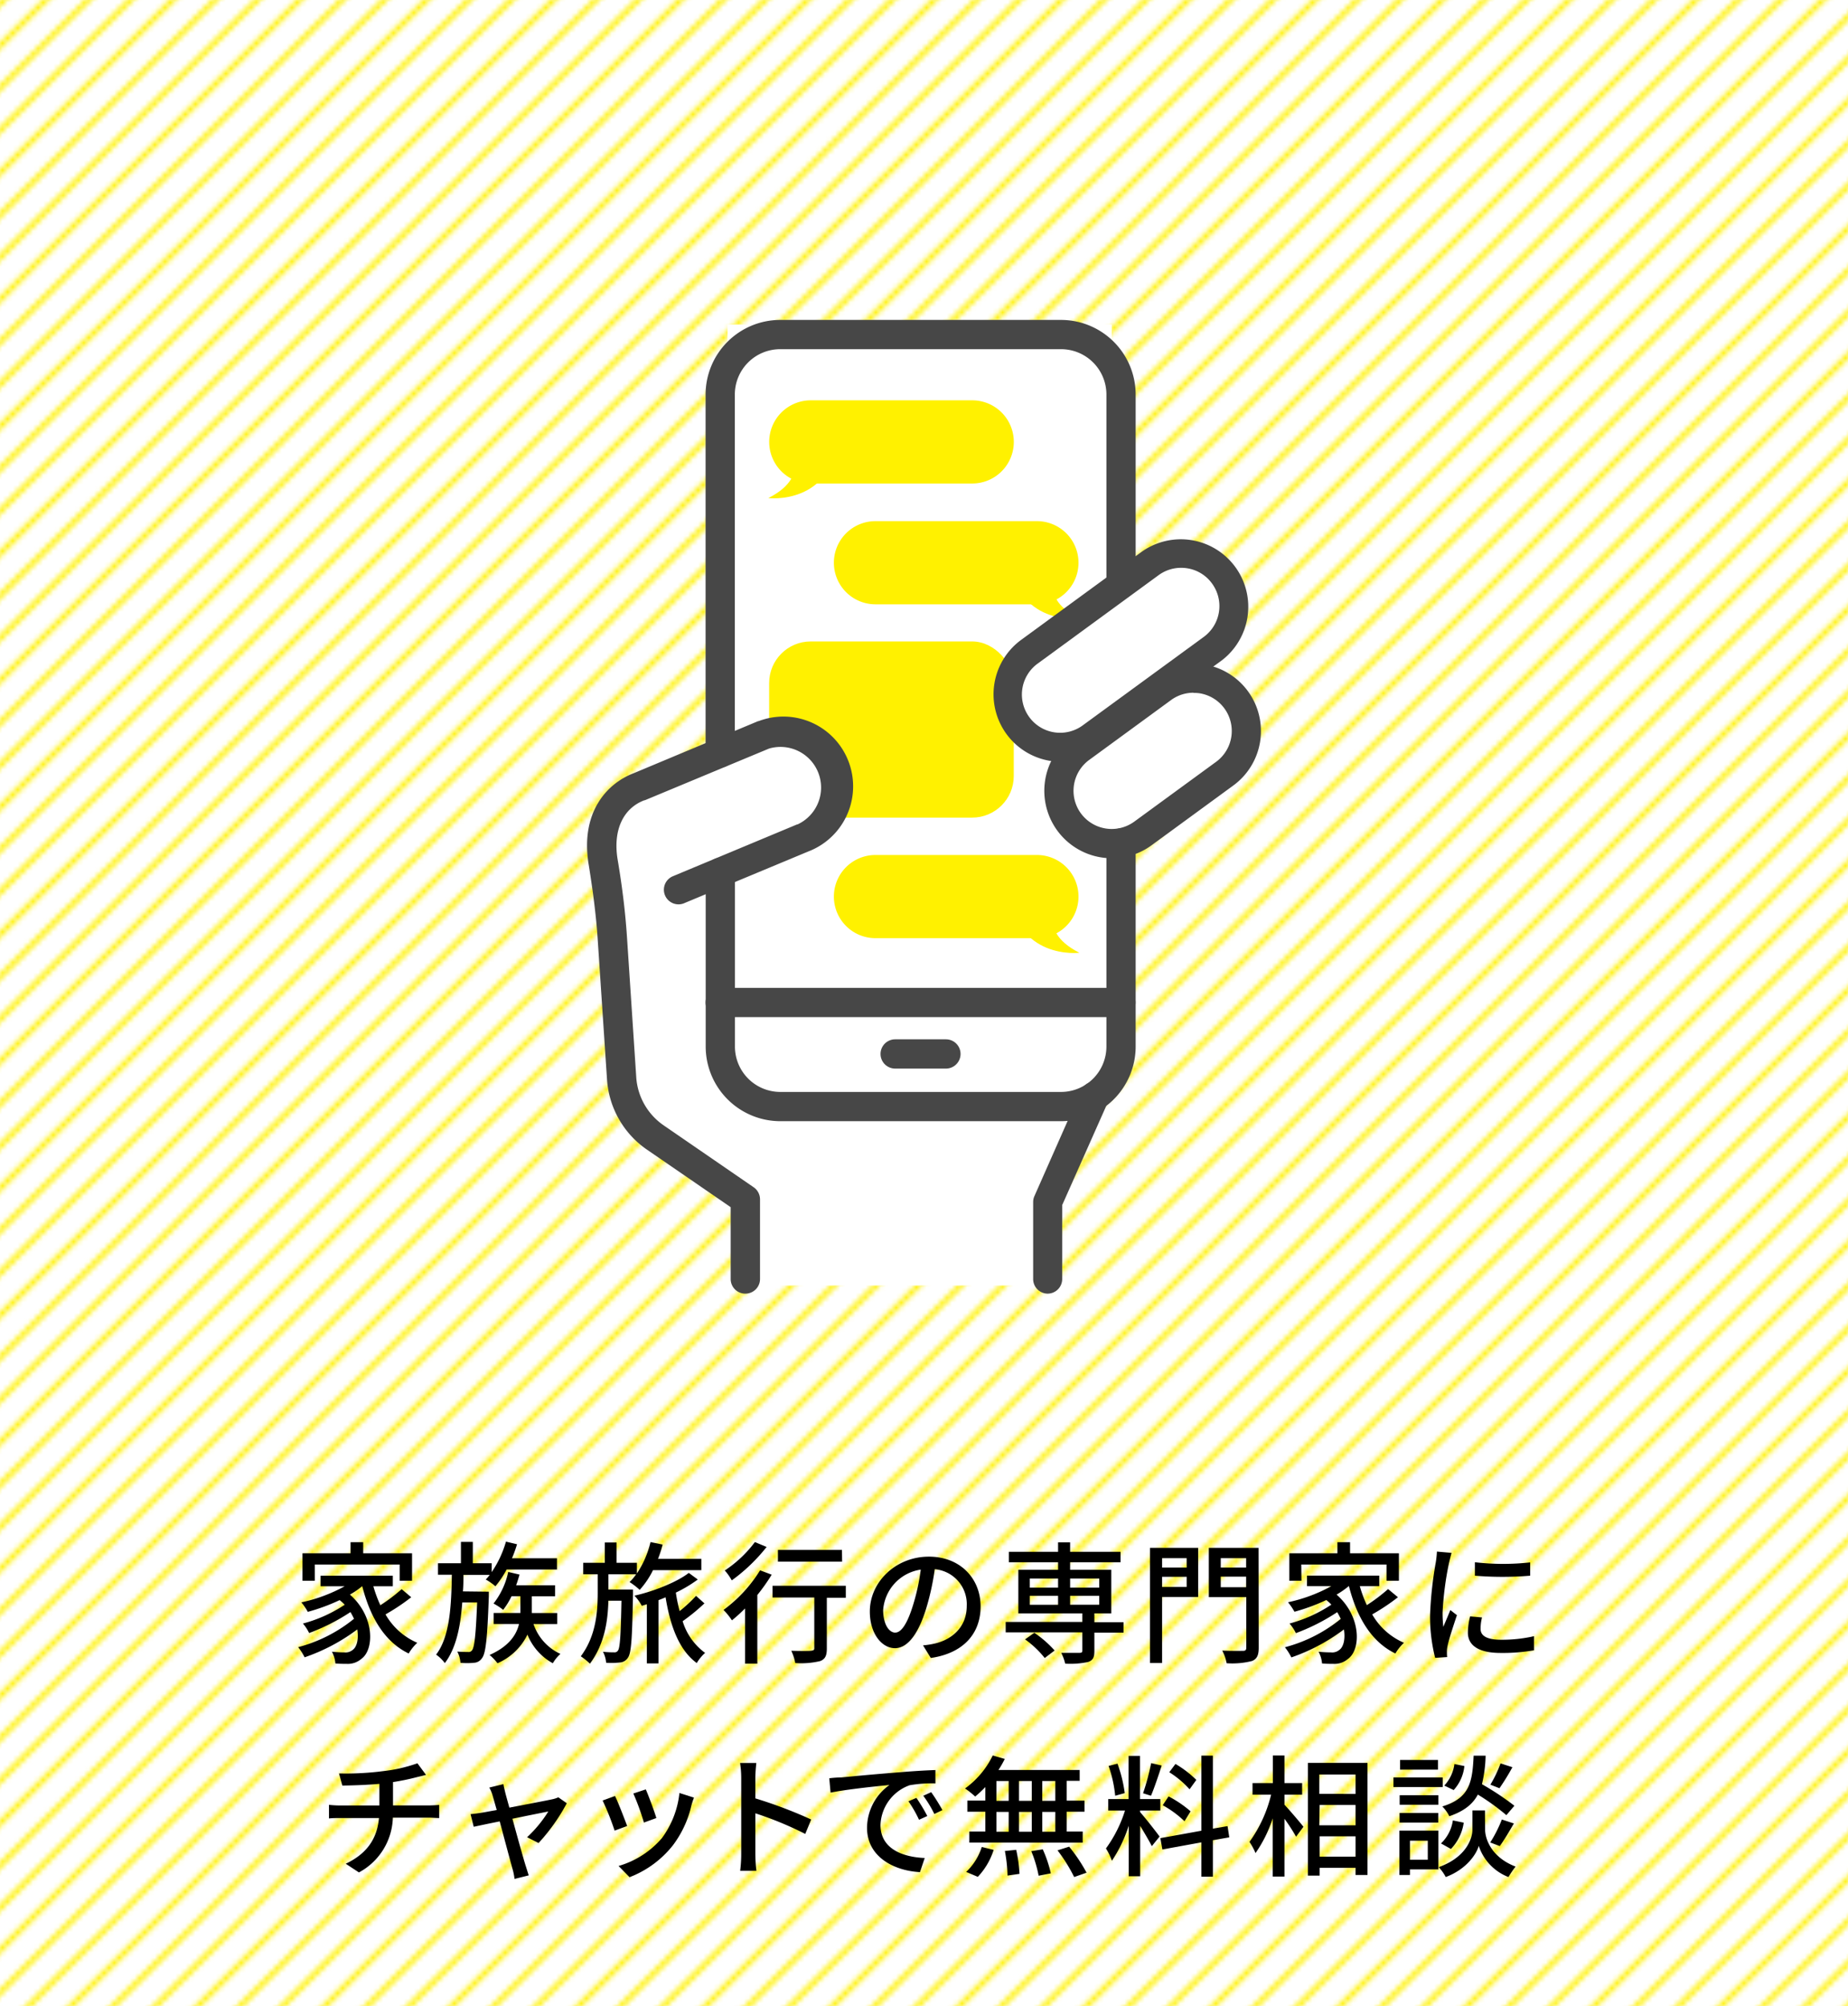 <svg xmlns="http://www.w3.org/2000/svg" xmlns:xlink="http://www.w3.org/1999/xlink" viewBox="0 0 364 395"><defs><style>.cls-1,.cls-2{fill:none;}.cls-2{stroke:#fff100;stroke-miterlimit:10;}.cls-3{fill:url(#新規パターンスウォッチ_4);}.cls-4{fill:#fff;}.cls-5{fill:#fff100;}.cls-6{fill:#474747;}</style><pattern id="新規パターンスウォッチ_4" data-name="新規パターンスウォッチ 4" width="50" height="50" patternTransform="translate(34)" patternUnits="userSpaceOnUse" viewBox="0 0 50 50"><rect class="cls-1" width="50" height="50"/><line class="cls-2" x1="26.87" y1="-26.87" x2="-26.87" y2="26.87"/><line class="cls-2" x1="31.04" y1="-22.7" x2="-22.7" y2="31.04"/><line class="cls-2" x1="35.2" y1="-18.54" x2="-18.54" y2="35.2"/><line class="cls-2" x1="39.37" y1="-14.37" x2="-14.37" y2="39.37"/><line class="cls-2" x1="43.54" y1="-10.2" x2="-10.2" y2="43.54"/><line class="cls-2" x1="47.7" y1="-6.04" x2="-6.04" y2="47.7"/><line class="cls-2" x1="51.87" y1="-1.87" x2="-1.87" y2="51.87"/><line class="cls-2" x1="56.04" y1="2.3" x2="2.3" y2="56.04"/><line class="cls-2" x1="60.2" y1="6.46" x2="6.46" y2="60.2"/><line class="cls-2" x1="64.37" y1="10.63" x2="10.63" y2="64.37"/><line class="cls-2" x1="68.54" y1="14.8" x2="14.8" y2="68.54"/><line class="cls-2" x1="72.7" y1="18.96" x2="18.96" y2="72.7"/><line class="cls-2" x1="76.87" y1="23.13" x2="23.13" y2="76.87"/></pattern></defs><g id="レイヤー_2" data-name="レイヤー 2"><g id="レイヤー_1-2" data-name="レイヤー 1"><rect class="cls-3" width="364" height="395"/><path d="M81,314.52a40.26,40.26,0,0,1-5.07,3.38,13.24,13.24,0,0,0,6.26,5.59,9.12,9.12,0,0,0-1.69,2.11c-4.78-2.31-7.59-7.18-9.15-13.26h0A16.07,16.07,0,0,1,68.92,314c4.91,4.29,4.81,10.82,2.28,12.64a4.06,4.06,0,0,1-2.91,1c-.65,0-1.43,0-2.23-.08a5.89,5.89,0,0,0-.68-2.31,23.32,23.32,0,0,0,2.42.13,2.21,2.21,0,0,0,1.71-.52c.78-.57,1.17-2.13.86-4A37.45,37.45,0,0,1,60,326.35a11.59,11.59,0,0,0-1.27-2,29.13,29.13,0,0,0,11-5.59c-.21-.44-.44-.88-.7-1.32a39.66,39.66,0,0,1-8.14,4.13,8.58,8.58,0,0,0-1.22-1.87A27.83,27.83,0,0,0,67.9,316a8.39,8.39,0,0,0-1-.91,38.56,38.56,0,0,1-6.27,2.31,11.88,11.88,0,0,0-1.27-1.87,31.17,31.17,0,0,0,8.53-3.17H63.14v-2.08H77.37v2.08H73.54a25.94,25.94,0,0,0,1.38,3.74,33.9,33.9,0,0,0,4.19-3.17Zm-19-3.25H59.58v-5.4h9.47v-2.19h2.49v2.19h9.62v5.4H78.72v-3.19H62Z"/><path d="M96.28,313.43s0,.73,0,1c-.29,8.19-.6,11.13-1.33,12.07a2,2,0,0,1-1.63.93,12.83,12.83,0,0,1-2.63,0,5.36,5.36,0,0,0-.62-2.21c.93.08,1.74.08,2.13.08a.79.79,0,0,0,.78-.34c.47-.59.75-3,1-9.41H91.05c-.34,4.73-1.2,9-3.43,11.94a7.57,7.57,0,0,0-1.72-1.67c2.71-3.53,3-9.62,3.1-15.73H86.27v-2.26h4.52v-4.21h2.34v4.21h3.72v1.74a20.77,20.77,0,0,0,2.81-6l2.18.52a25.84,25.84,0,0,1-1,2.76h8.87v2.21H99.79a18.57,18.57,0,0,1-2.21,3.3,11.49,11.49,0,0,0-1.9-1.33,8.84,8.84,0,0,0,.78-.91H91.28c0,1.09,0,2.19-.1,3.25Zm8.81,6.37a9.94,9.94,0,0,0,5.3,5.88,7.46,7.46,0,0,0-1.5,1.84,11.17,11.17,0,0,1-5-5.64,11.74,11.74,0,0,1-5.9,5.64,9.54,9.54,0,0,0-1.56-1.63c3.87-1.72,5.3-4,5.8-6.09h-5v-2.18h5.27v-3.3h-1.74A14.85,14.85,0,0,1,99.11,317a12.42,12.42,0,0,0-1.9-1.24,15,15,0,0,0,2.89-6.22l2.23.52c-.2.7-.41,1.41-.67,2.11h7.67v2.16h-4.58v3.3h5v2.18Z"/><path d="M124.68,313s0,.7,0,1c-.16,8.53-.32,11.52-1,12.43a2,2,0,0,1-1.58.94,15.29,15.29,0,0,1-2.71.05,5.6,5.6,0,0,0-.62-2.16,18.56,18.56,0,0,0,2.18.11.77.77,0,0,0,.78-.37c.39-.54.55-3,.68-9.8h-2.58c-.1,4-.75,8.53-3.63,12.4a13.4,13.4,0,0,0-1.8-1.45c3-4,3.33-8.77,3.33-12.43V310h-2.86v-2.26h4.26v-4h2.32v4h4v2.1a19,19,0,0,0,2.68-6.18l2.39.49a24.25,24.25,0,0,1-.91,2.81h8.53v2.23h-9.52a16.77,16.77,0,0,1-2.62,3.88,13.53,13.53,0,0,0-2-1.54,9.28,9.28,0,0,0,1.3-1.53h-5.46v3Zm14.07,2.73a38.76,38.76,0,0,1-4.29,3.51,12.08,12.08,0,0,0,4.42,6.24,8.53,8.53,0,0,0-1.64,2c-3.43-2.5-5.2-7.18-6.14-12.95-.46.21-.93.39-1.4.57v12.45h-2.29V315.9l-1,.31a8.45,8.45,0,0,0-1.45-2c3.64-.78,8.42-2.68,10.71-4.48l1.77,1.3a26.34,26.34,0,0,1-4.32,2.58,32.11,32.11,0,0,0,.75,3.64,28.17,28.17,0,0,0,3.23-3Z"/><path d="M152,310.08a36.94,36.94,0,0,1-2.83,4V327.6h-2.42V316.73a31.76,31.76,0,0,1-2.58,2.34,13.56,13.56,0,0,0-1.66-2.05,27.59,27.59,0,0,0,7.2-7.8Zm-1-5.46a34.52,34.52,0,0,1-6.86,6.58,10.94,10.94,0,0,0-1.38-1.95,23.75,23.75,0,0,0,5.93-5.59Zm15.6,10h-3.74v10c0,1.38-.31,2.08-1.3,2.47a16.08,16.08,0,0,1-4.92.39,9.6,9.6,0,0,0-.78-2.42c1.67.06,3.41.06,3.88,0s.65-.13.65-.49v-10h-8.22v-2.31h14.43Zm-.73-7.1H153.23v-2.31h12.61Z"/><path d="M183.34,326.48,181.81,324a17.1,17.1,0,0,0,2.31-.36c3.33-.76,6.3-3.2,6.3-7.39a6.91,6.91,0,0,0-6.3-7.25,50.22,50.22,0,0,1-1.56,7.3c-1.56,5.31-3.71,8.25-6.29,8.25s-4.94-2.86-4.94-7.21c0-5.82,5.1-10.81,11.63-10.81,6.24,0,10.19,4.37,10.19,9.8S189.66,325.57,183.34,326.48Zm-7-5c1.17,0,2.39-1.69,3.59-5.69a41.3,41.3,0,0,0,1.43-6.71,8.69,8.69,0,0,0-7.41,8C174,320.11,175.23,321.49,176.35,321.49Z"/><path d="M221.31,321.49h-5.75v3.62c0,1.22-.26,1.82-1.2,2.15a16.52,16.52,0,0,1-4.55.34,9.24,9.24,0,0,0-.78-2.13c1.56,0,3.18,0,3.62,0s.54-.13.54-.49v-3.54h-15.1v-2.05h15.1V317.7H200.58v-8.58h7.83v-1.49h-9.7v-2.05h9.7v-1.87h2.37v1.87h9.93v2.05h-9.93v1.49h8.11v8.58h-3.33v1.74h5.75Zm-15.53,5a19.37,19.37,0,0,0-3.87-3.67l1.82-1.3a21.57,21.57,0,0,1,4,3.49Zm-2.94-13.86h5.57v-1.79h-5.57Zm0,3.38h5.57v-1.77h-5.57Zm7.94-5.17v1.79h5.74v-1.79Zm5.74,3.4h-5.74V316h5.74Z"/><path d="M236,314.47h-7.1v13h-2.39V304.8H236Zm-7.1-7.64v1.84h4.84v-1.84Zm4.84,5.67v-2h-4.84v2Zm14.19,11.93c0,1.51-.33,2.24-1.32,2.65a16,16,0,0,1-5,.44,8.78,8.78,0,0,0-.86-2.49c1.72.08,3.54.05,4.06.05s.67-.18.67-.65V314.5H238.1v-9.7h9.8Zm-7.48-17.6v1.84h5v-1.84Zm5,5.72v-2.08h-5v2.08Z"/><path d="M275.35,314.52a40.26,40.26,0,0,1-5.07,3.38,13.24,13.24,0,0,0,6.26,5.59,9.12,9.12,0,0,0-1.69,2.11c-4.78-2.31-7.59-7.18-9.15-13.26h-.05a16.07,16.07,0,0,1-2.39,1.66c4.91,4.29,4.81,10.82,2.28,12.64a4.06,4.06,0,0,1-2.91,1c-.65,0-1.43,0-2.23-.08a5.89,5.89,0,0,0-.68-2.31,23.32,23.32,0,0,0,2.42.13,2.21,2.21,0,0,0,1.71-.52c.78-.57,1.17-2.13.86-4a37.45,37.45,0,0,1-10.35,5.51,11.59,11.59,0,0,0-1.27-2,29.13,29.13,0,0,0,11-5.59c-.21-.44-.44-.88-.7-1.32a39.66,39.66,0,0,1-8.14,4.13A8.58,8.58,0,0,0,254,319.7a27.83,27.83,0,0,0,8.24-3.72,8.39,8.39,0,0,0-1-.91,38.56,38.56,0,0,1-6.27,2.31,11.88,11.88,0,0,0-1.27-1.87,31.17,31.17,0,0,0,8.53-3.17h-4.79v-2.08h14.23v2.08h-3.83a25.94,25.94,0,0,0,1.38,3.74,33.9,33.9,0,0,0,4.19-3.17Zm-19-3.25h-2.39v-5.4h9.47v-2.19h2.49v2.19h9.62v5.4h-2.44v-3.19H256.31Z"/><path d="M285.41,307.76a62.72,62.72,0,0,0-1.27,9.81,26.6,26.6,0,0,0,.15,2.78c.45-1.07,1-2.34,1.38-3.3l1.3,1c-.67,2-1.58,4.75-1.84,6.05a4.82,4.82,0,0,0-.13,1.2c0,.26,0,.65.05,1l-2.37.16a33.07,33.07,0,0,1-1-8.4,74.37,74.37,0,0,1,1.12-10.37,18.55,18.55,0,0,0,.23-2.16l2.89.26C285.78,306.26,285.52,307.3,285.41,307.76Zm6.22,13c0,1.17.91,2.13,4.05,2.13a28.23,28.23,0,0,0,6.48-.7l0,2.78a35.91,35.91,0,0,1-6.58.52c-4.42,0-6.45-1.53-6.45-4a13.22,13.22,0,0,1,.44-3.2l2.34.21A9.15,9.15,0,0,0,291.63,320.79Zm9.77-13.13v2.65a66,66,0,0,1-10.89,0l0-2.65A48,48,0,0,0,301.4,307.66Z"/><path d="M75.59,348.75a30.12,30.12,0,0,0,6.63-1.53l1.69,2.28c-.7.19-1.27.32-1.69.42a46.86,46.86,0,0,1-4.81,1v4.6h6.92c.54,0,1.61-.05,2.18-.1V358c-.62,0-1.46-.08-2.13-.08h-7a12.66,12.66,0,0,1-6.68,10.79L68.1,367c4-1.9,6.16-4.74,6.55-9H67.17c-.81,0-1.72,0-2.37.08v-2.68a20.19,20.19,0,0,0,2.34.13h7.59v-4.26c-2.57.23-5.41.31-7.3.34l-.65-2.39A57.74,57.74,0,0,0,75.59,348.75Z"/><path d="M99.55,353.12c.16.6.44,1.61.78,2.83,3.51-.67,7.59-1.45,8.53-1.66a5.88,5.88,0,0,0,1.12-.37l1.66,1.17a37.59,37.59,0,0,1-5.56,7.83l-2.26-1.14a24.54,24.54,0,0,0,4.18-5.07c-.62.13-3.79.75-7.07,1.43,1,3.66,2.21,8,2.6,9.23.16.46.44,1.43.62,1.92l-2.8.7a12.45,12.45,0,0,0-.42-2.05c-.36-1.28-1.53-5.64-2.5-9.28-2.34.46-4.39.91-5.12,1.06l-.62-2.49c.75-.06,1.43-.16,2.26-.29.36-.05,1.46-.26,2.89-.52-.34-1.22-.63-2.21-.78-2.76a7.42,7.42,0,0,0-.68-1.66l2.78-.68C99.24,351.84,99.4,352.47,99.55,353.12Z"/><path d="M123.53,359.57l-2.47.91a52.69,52.69,0,0,0-2.36-5.93l2.44-.89C121.74,354.86,123,358.14,123.53,359.57Zm12.66-4.06a20.79,20.79,0,0,1-3.64,7.85,20,20,0,0,1-8.55,6.29l-2.16-2.21a17.68,17.68,0,0,0,8.53-5.48,18.17,18.17,0,0,0,3.46-8.89l2.86.91C136.45,354.63,136.3,355.09,136.19,355.51ZM129.28,358l-2.45.89a47.12,47.12,0,0,0-2.08-5.72l2.45-.81C127.67,353.4,128.94,356.81,129.28,358Z"/><path d="M146,350.08a19.66,19.66,0,0,0-.23-2.92h3.2c-.08.86-.19,2-.19,2.92v4.05a88.68,88.68,0,0,1,11,4.16l-1.17,2.84a67.68,67.68,0,0,0-9.83-4.06v8a30.37,30.37,0,0,0,.21,3.33h-3.2a27.17,27.17,0,0,0,.21-3.33Z"/><path d="M165.76,350c1.9-.19,6.53-.63,11.31-1,2.78-.24,5.38-.39,7.18-.45v2.63a25.62,25.62,0,0,0-5.07.36,8.62,8.62,0,0,0-5.75,7.83c0,4.73,4.42,6.32,8.71,6.5l-.93,2.78c-5.1-.26-10.43-3-10.43-8.71a10.43,10.43,0,0,1,4.42-8.45c-2.63.26-8.69.89-11.6,1.51l-.26-2.83C164.33,350.05,165.24,350,165.76,350Zm16.87,7.61-1.61.73a24.64,24.64,0,0,0-2.08-3.64l1.56-.67A34.17,34.17,0,0,1,182.63,357.56Zm3-1.17-1.59.76a24,24,0,0,0-2.18-3.59l1.56-.7A37.59,37.59,0,0,1,185.6,356.39Z"/><path d="M194.08,351.9a22.67,22.67,0,0,1-2,1.87,15.7,15.7,0,0,0-2-1.59,17.36,17.36,0,0,0,5.46-6.5l2.37.68a18.88,18.88,0,0,1-1.25,2.18h16v2.13h-2.55v3.9h3.51v2.19h-3.51v3.9h3.15v2.18H190.93v-2.18h3.15v-3.9h-3.54v-2.19h3.54Zm-3.77,16.71a11.66,11.66,0,0,0,3.07-4.91l2.34.57a13.72,13.72,0,0,1-3.12,5.31Zm5.95-14h2.42v-3.9h-2.42Zm0,6.09h2.42v-3.9h-2.42Zm3.9,3.56a28,28,0,0,1,.65,4.73l-2.36.34a29,29,0,0,0-.52-4.84Zm3.07-9.65v-3.9h-2.52v3.9Zm-2.52,2.19v3.9h2.52v-3.9Zm4.68,7.36a24.14,24.14,0,0,1,1.59,4.73l-2.4.47a24.84,24.84,0,0,0-1.45-4.84Zm2.47-13.45h-2.57v3.9h2.57Zm0,6.09h-2.57v3.9h2.57Zm2.73,6.84a31.76,31.76,0,0,1,3.43,5.12l-2.44.86a32.19,32.19,0,0,0-3.28-5.26Z"/><path d="M224.58,356.86c.78.83,3.27,4,3.82,4.79l-1.53,1.89c-.45-.93-1.43-2.57-2.29-4v9.93h-2.26v-9.95a27,27,0,0,1-3.31,6.89,12.25,12.25,0,0,0-1.17-2.42,25.66,25.66,0,0,0,3.75-7.46h-3.3v-2.27h4v-8.5h2.26v8.5h4v2.27h-4Zm-4.92-3.25a25.1,25.1,0,0,0-1.3-5.87l1.75-.45a27.2,27.2,0,0,1,1.43,5.8Zm9.16-5.95c-.65,2-1.46,4.44-2.11,5.95l-1.56-.49a46.79,46.79,0,0,0,1.59-5.93Zm10.08,14.71v7.18h-2.26v-6.76l-7.69,1.4-.39-2.23,8.08-1.46V345.71h2.26v14.38l2.89-.5.34,2.21Zm-5.59-3.74a20.12,20.12,0,0,0-4.29-3.15l1.15-1.74a21.84,21.84,0,0,1,4.34,2.94Zm1-6.29a18.63,18.63,0,0,0-4-3.36l1.22-1.63a20.84,20.84,0,0,1,4.11,3.14Z"/><path d="M253,355.38c.91.94,3.22,3.67,3.74,4.34l-1.45,1.95a38,38,0,0,0-2.29-3.53v11.38h-2.32V358.06a25.63,25.63,0,0,1-3.38,6.84,13.62,13.62,0,0,0-1.19-2.21,26.49,26.49,0,0,0,4.26-9.29h-3.66v-2.28h4v-5.44H253v5.44h3.48v2.28H253Zm16.35-8.24v22.07H267v-1.4h-7.07v1.53h-2.31v-22.2Zm-9.49,2.29v3.82H267v-3.82Zm0,10H267v-4h-7.07ZM267,365.6v-4h-7.07v4Z"/><path d="M284.17,351.9h-9.7V350h9.7Zm-.86,16.22h-5.59v1.09h-2.08v-8.73h7.67Zm0-12.74h-7.62v-1.87h7.62ZM275.67,357h7.62v1.89h-7.62Zm7.57-8.53h-7.47v-1.9h7.47Zm-5.52,14v3.74h3.51v-3.74Zm14.8-2.16c0,1.53,1,5.33,6,7.25a20.78,20.78,0,0,0-1.4,2.06,9.92,9.92,0,0,1-5.85-6.14c-.44,1.59-2.39,4.6-6.5,6.14a9.6,9.6,0,0,0-1.38-1.95c5.56-2,6.63-5.8,6.63-7.36v-3.8h2.47ZM283.83,363a7.79,7.79,0,0,0,2.34-4.53l2.14.44a9.36,9.36,0,0,1-2.52,5.18Zm12.88-5.57a45.11,45.11,0,0,0-5.62-4.05c-1,1.89-2.71,3.27-5.62,4.26a7.24,7.24,0,0,0-1.38-1.92c5.33-1.64,5.93-4.66,6.17-10h2.36a26.07,26.07,0,0,1-.72,5.62,54.4,54.4,0,0,1,6.39,4.24Zm-8.27-9.67a8.23,8.23,0,0,1-2.11,4.73l-1.85-.88a7.78,7.78,0,0,0,2-4.24Zm5.09,15.05a25.92,25.92,0,0,0,2.29-4.52l2.37.78c-.91,1.56-1.95,3.33-2.78,4.45Zm4.37-14.82a44.52,44.52,0,0,1-2.55,4.14l-1.79-.7a23.78,23.78,0,0,0,2-4.19Z"/><rect class="cls-4" x="143.3" y="63.92" width="75.68" height="148.6"/><rect class="cls-5" x="151.5" y="126.31" width="48.18" height="34.69" rx="8.19"/><path class="cls-5" d="M154.88,152.33s5.83,6.85-3.55,11.54c0,0,12.51,1.57,14.07-12.5Z"/><path class="cls-4" d="M141.46,171c.92,0,22.15-10.15,22.15-10.15l.31-11.7-8.62-4.92-31.69,9.54-5.23,10.77,1.38,14.84,22.62-1.92S140.53,171,141.46,171Z"/><path class="cls-4" d="M243,137.76l-9.23-5.54s10.16-13.84,10.16-14.76-6.46-8.31-6.46-8.31l-13.85,3.38-24.92,20.31,1.85,11.38,10.15,3.69.92,49.85-69.22-.93L141.46,171l-20.31-3.69-.92,30.15,3.69,22.46L147,234.67v18.46h59.08V236.52l6.46-12.92,8.3-14.77V190.37L223.67,166l10.08-7.93,12-12Z"/><path class="cls-6" d="M141.86,151.14a2.88,2.88,0,0,1-2.88-2.88V77.69A14.71,14.71,0,0,1,153.67,63H209a14.71,14.71,0,0,1,14.69,14.69v37.43a2.88,2.88,0,0,1-5.76,0V77.69A8.93,8.93,0,0,0,209,68.76H153.67a8.93,8.93,0,0,0-8.93,8.93v70.57A2.88,2.88,0,0,1,141.86,151.14Z"/><path class="cls-6" d="M209,220.78H153.67A14.71,14.71,0,0,1,139,206.09V171.78a2.88,2.88,0,0,1,5.76,0v34.31a8.94,8.94,0,0,0,8.93,8.93H209a8.94,8.94,0,0,0,8.93-8.93V166a2.88,2.88,0,0,1,5.76,0v40.09A14.71,14.71,0,0,1,209,220.78Z"/><path class="cls-6" d="M220.79,200.29H141.86a2.88,2.88,0,0,1,0-5.76h78.93a2.88,2.88,0,0,1,0,5.76Z"/><path class="cls-6" d="M186.32,210.42h-10a2.88,2.88,0,0,1,0-5.76h10a2.88,2.88,0,0,1,0,5.76Z"/><path class="cls-6" d="M146.8,254.74a2.88,2.88,0,0,1-2.88-2.88V237.71L127.46,226.4a18.22,18.22,0,0,1-7.9-13.89L117.73,185c-.29-4.37-.86-9.08-1.79-14.82-1.64-10.1,3.5-15.87,8.87-17.92L149.34,142l.09,0a13.73,13.73,0,0,1,9.75,25.68L134.65,177.9a2.88,2.88,0,0,1-2.22-5.31L157,162.34l.09,0a8,8,0,0,0-5.6-14.94L127,157.59l-.09,0c-4.22,1.6-6.19,5.95-5.26,11.64,1,5.92,1.55,10.8,1.85,15.36l1.82,27.51a12.5,12.5,0,0,0,5.43,9.52l17.7,12.17a2.9,2.9,0,0,1,1.25,2.38v15.66A2.88,2.88,0,0,1,146.8,254.74Z"/><path class="cls-6" d="M219,169a13.28,13.28,0,0,1-7.86-24l16.11-11.77a13.28,13.28,0,0,1,18.56,2.89,13.28,13.28,0,0,1-2.89,18.56h0l-16.1,11.77A13.18,13.18,0,0,1,219,169Zm16.07-32.59a7.44,7.44,0,0,0-4.43,1.46l-16.1,11.77a7.53,7.53,0,0,0-1.64,10.52,7.54,7.54,0,0,0,10.52,1.63l16.11-11.77a7.52,7.52,0,0,0-3.29-13.51A7.7,7.7,0,0,0,235.07,136.45Zm6.16,15.94Z"/><path class="cls-6" d="M206.38,254.74a2.88,2.88,0,0,1-2.88-2.88V236.69a2.91,2.91,0,0,1,.25-1.16l9.2-20.82a2.88,2.88,0,0,1,5.27,2.33l-9,20.26v14.56A2.88,2.88,0,0,1,206.38,254.74Z"/><path class="cls-5" d="M191.5,95.21H159.7a8.19,8.19,0,1,1,0-16.38h31.8a8.19,8.19,0,0,1,0,16.38Z"/><path class="cls-5" d="M154.88,86.54s5.83,6.85-3.55,11.54c0,0,12.51,1.57,14.07-12.5Z"/><path class="cls-5" d="M172.44,119h31.8a8.19,8.19,0,1,0,0-16.38h-31.8a8.19,8.19,0,1,0,0,16.38Z"/><path class="cls-5" d="M209.06,110.28s-5.83,6.85,3.55,11.54c0,0-12.51,1.57-14.07-12.5Z"/><path class="cls-5" d="M172.44,184.74h31.8a8.19,8.19,0,1,0,0-16.38h-31.8a8.19,8.19,0,0,0,0,16.38Z"/><path class="cls-5" d="M209.06,176.07s-5.83,6.85,3.55,11.54c0,0-12.51,1.57-14.07-12.5Z"/><path class="cls-6" d="M209,150a13.28,13.28,0,0,1-7.86-24l23.73-17.34a13.29,13.29,0,0,1,15.68,21.46L216.77,147.4A13.2,13.2,0,0,1,209,150Z"/><path class="cls-4" d="M232.64,111.81a7.52,7.52,0,0,0-4.43,1.45L204.49,130.6a7.53,7.53,0,1,0,8.88,12.16l23.73-17.34,1.7,2.32-1.7-2.32a7.52,7.52,0,0,0,1.63-10.52,7.44,7.44,0,0,0-4.92-3A7.68,7.68,0,0,0,232.64,111.81Z"/></g></g></svg>